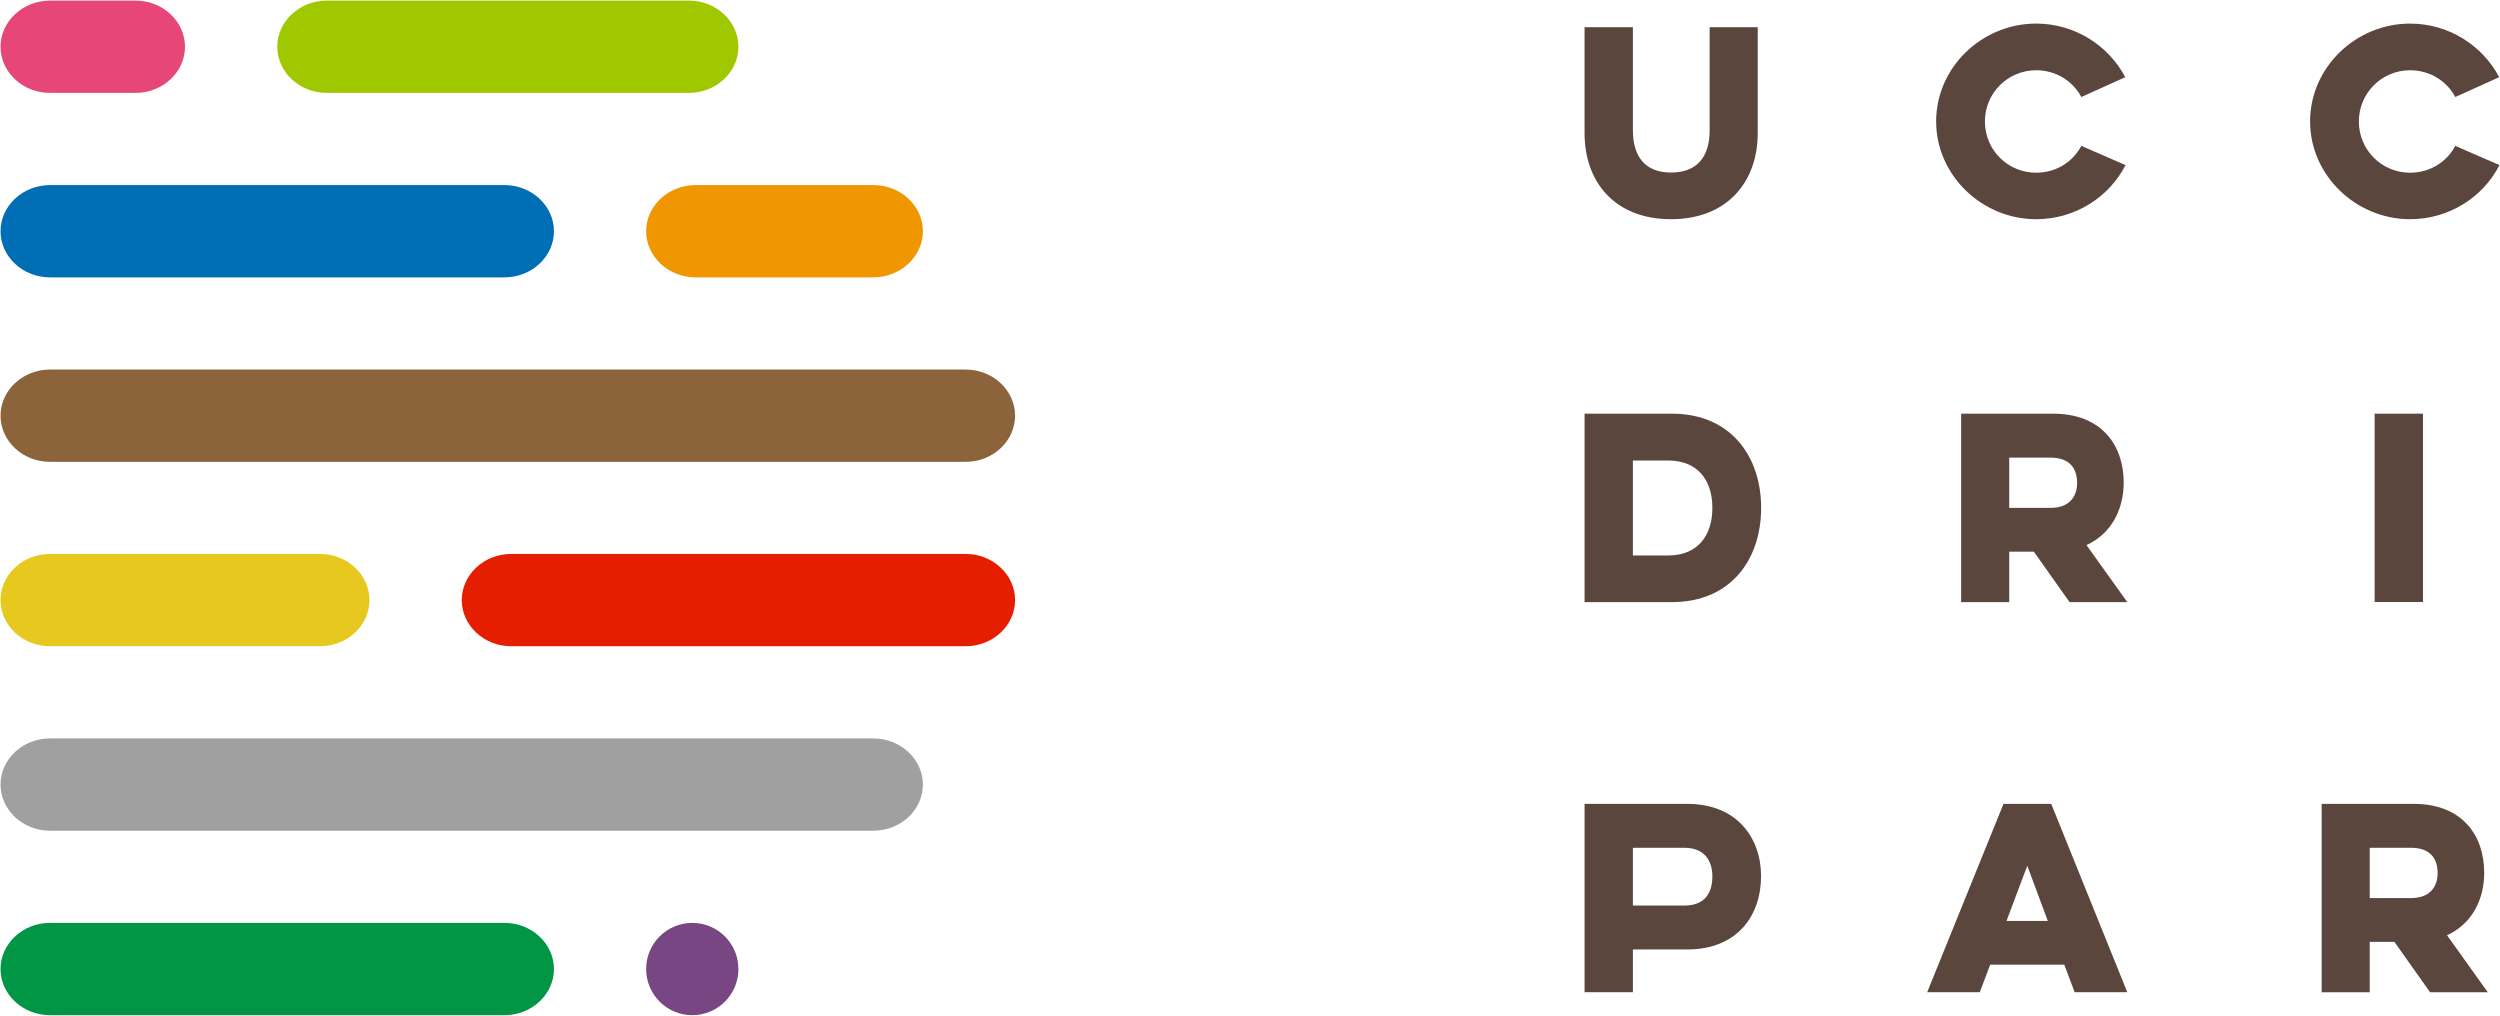 <?xml version="1.0" encoding="utf-8"?>
<!-- Generator: Adobe Illustrator 22.0.0, SVG Export Plug-In . SVG Version: 6.00 Build 0)  -->
<svg version="1.1" id="レイヤー_1" xmlns="http://www.w3.org/2000/svg" xmlns:xlink="http://www.w3.org/1999/xlink" x="0px"
	 y="0px" viewBox="0 0 2850 1158" style="enable-background:new 0 0 2850 1158;" xml:space="preserve">
<style type="text/css">
	.st0{fill:#5A463C;}
	.st1{fill:#E64678;}
	.st2{fill:#A0C800;}
	.st3{fill:#009646;}
	.st4{fill:#784682;}
	.st5{fill:#006EB4;}
	.st6{fill:#A0A0A0;}
	.st7{fill:#8C643C;}
	.st8{fill:#E6C81E;}
	.st9{fill:#E61E00;}
	.st10{fill:#F09600;}
</style>
<g>
	<g>
		<path class="st0" d="M2003.8,31v120.9c0,55.3-34.7,98-98.8,98c-64.4,0-98.6-42.7-98.6-98V31h55.1v117.5
			c0,31.1,14.9,48.2,43.5,48.2c28.9,0,44-17.1,44-48.2V31H2003.8z"/>
		<path class="st0" d="M2423.1,188.2c-18.7,36.6-57.5,61.7-101.9,61.7c-61.9,0-114-50.1-114-111.5c0-61.4,52-111.5,114-111.5
			c44.3,0,82.6,25.1,101.6,61.1l-50.1,22.6c-9.6-18.2-28.9-30.5-51.5-30.5c-32.2,0-58.4,25.9-58.4,58.4c0,32.5,26.1,58.4,58.4,58.4
			c22.9,0,41.9-12.4,51.5-30.6L2423.1,188.2z"/>
		<path class="st0" d="M2849.4,188.2c-18.7,36.6-57.5,61.7-101.9,61.7c-61.9,0-114-50.1-114-111.5c0-61.4,52-111.5,114-111.5
			c44.3,0,82.6,25.1,101.6,61.1l-50.1,22.6c-9.6-18.2-28.9-30.5-51.5-30.5c-32.2,0-58.4,25.9-58.4,58.4c0,32.5,26.1,58.4,58.4,58.4
			c22.9,0,41.9-12.4,51.5-30.6L2849.4,188.2z"/>
		<path class="st0" d="M1806.4,471.6h99.7c67.2,0,101.6,49,101.6,107.4c0,58.6-34.4,107.4-101.6,107.4h-99.7V471.6z M1861.5,525
			v108.2h40.5c32.8,0,50.1-22,50.1-54.2c0-32.2-17.3-54-50.1-54H1861.5z"/>
		<path class="st0" d="M2340.6,471.6c55.1,0,80.4,35.8,80.4,78.5c0,30-13.5,58.1-42.4,71.3l46.5,65h-65.8l-40.7-57.5h-28.1v57.5
			h-54.8V471.6H2340.6z M2290.5,521.7v57.3h47.1c22,0,30.3-13.5,30.3-28.4c0-16.5-8.3-28.9-30.3-28.9H2290.5z"/>
		<path class="st0" d="M2762.2,471.6v214.7h-55.1V471.6H2762.2z"/>
		<path class="st0" d="M1806.4,916.4h117c57,0,84.2,39.1,84.2,82.3c0,45.4-27.3,83.7-84.2,83.7h-61.9v48.7h-55.1V916.4z
			 M1861.5,966.5v65.8h58.9c23.1,0,31.7-14.3,31.7-33.3c0-17.1-8.5-32.5-31.7-32.5H1861.5z"/>
		<path class="st0" d="M2338.4,916.4l86.7,214.7h-60l-11.8-31.4h-84.5l-11.8,31.4h-60l87-214.7H2338.4z M2311.1,986.9l-23.7,63h47.1
			L2311.1,986.9z"/>
		<path class="st0" d="M2751.6,916.4c55.1,0,80.4,35.8,80.4,78.5c0,30-13.5,58.1-42.4,71.3l46.5,65h-65.8l-40.7-57.5h-28.1v57.5
			h-54.8V916.4H2751.6z M2701.5,966.5v57.3h47.1c22,0,30.3-13.5,30.3-28.4c0-16.5-8.3-28.9-30.3-28.9H2701.5z"/>
	</g>
	<g>
		<g>
			<path class="st1" d="M210.9,53.3c0,28.9-25.3,52.6-56.3,52.6H56.9c-31,0-56.3-23.7-56.3-52.6S26,0.7,56.9,0.7h97.7
				C185.6,0.7,210.9,24.4,210.9,53.3z"/>
		</g>
		<g>
			<path class="st2" d="M841.8,53.3c0,28.9-25.3,52.6-56.3,52.6H372.4c-31,0-56.3-23.7-56.3-52.6s25.3-52.6,56.3-52.6h413.1
				C816.5,0.7,841.8,24.4,841.8,53.3z"/>
		</g>
		<g>
			<path class="st3" d="M631.5,1104.7c0,28.9-25.3,52.6-56.3,52.6H56.9c-31,0-56.3-23.7-56.3-52.6s25.3-52.6,56.3-52.6h518.3
				C606.2,1052.1,631.5,1075.8,631.5,1104.7z"/>
		</g>
		<g>
			<circle class="st4" cx="789.2" cy="1104.7" r="52.6"/>
		</g>
		<g>
			<path class="st5" d="M631.5,263.6c0,28.9-25.3,52.6-56.3,52.6H56.9c-31,0-56.3-23.7-56.3-52.6C0.6,234.7,26,211,56.9,211h518.3
				C606.2,211,631.5,234.7,631.5,263.6z"/>
		</g>
		<g>
			<path class="st6" d="M1052.1,894.4c0,28.9-25.3,52.6-56.3,52.6H56.9c-31,0-56.3-23.7-56.3-52.6s25.3-52.6,56.3-52.6h938.8
				C1026.7,841.9,1052.1,865.5,1052.1,894.4z"/>
		</g>
		<g>
			<path class="st7" d="M1157.2,473.9c0,28.9-25.3,52.6-56.3,52.6H56.9c-31,0-56.3-23.7-56.3-52.6c0-28.9,25.3-52.6,56.3-52.6h1044
				C1131.9,421.3,1157.2,444.9,1157.2,473.9z"/>
		</g>
		<g>
			<path class="st8" d="M421.2,684.1c0-28.9-25.3-52.6-56.3-52.6h-308c-31,0-56.3,23.7-56.3,52.6c0,28.9,25.3,52.6,56.3,52.6h308
				C395.9,736.7,421.2,713.1,421.2,684.1z"/>
		</g>
		<g>
			<path class="st9" d="M1157.2,684.1c0-28.9-25.3-52.6-56.3-52.6H582.7c-31,0-56.3,23.7-56.3,52.6c0,28.9,25.3,52.6,56.3,52.6
				h518.3C1131.9,736.7,1157.2,713.1,1157.2,684.1z"/>
		</g>
		<g>
			<path class="st10" d="M1052.1,263.6c0-28.9-25.3-52.6-56.3-52.6H792.9c-31,0-56.3,23.7-56.3,52.6c0,28.9,25.3,52.6,56.3,52.6
				h202.8C1026.7,316.1,1052.1,292.5,1052.1,263.6z"/>
		</g>
	</g>
</g>
</svg>
